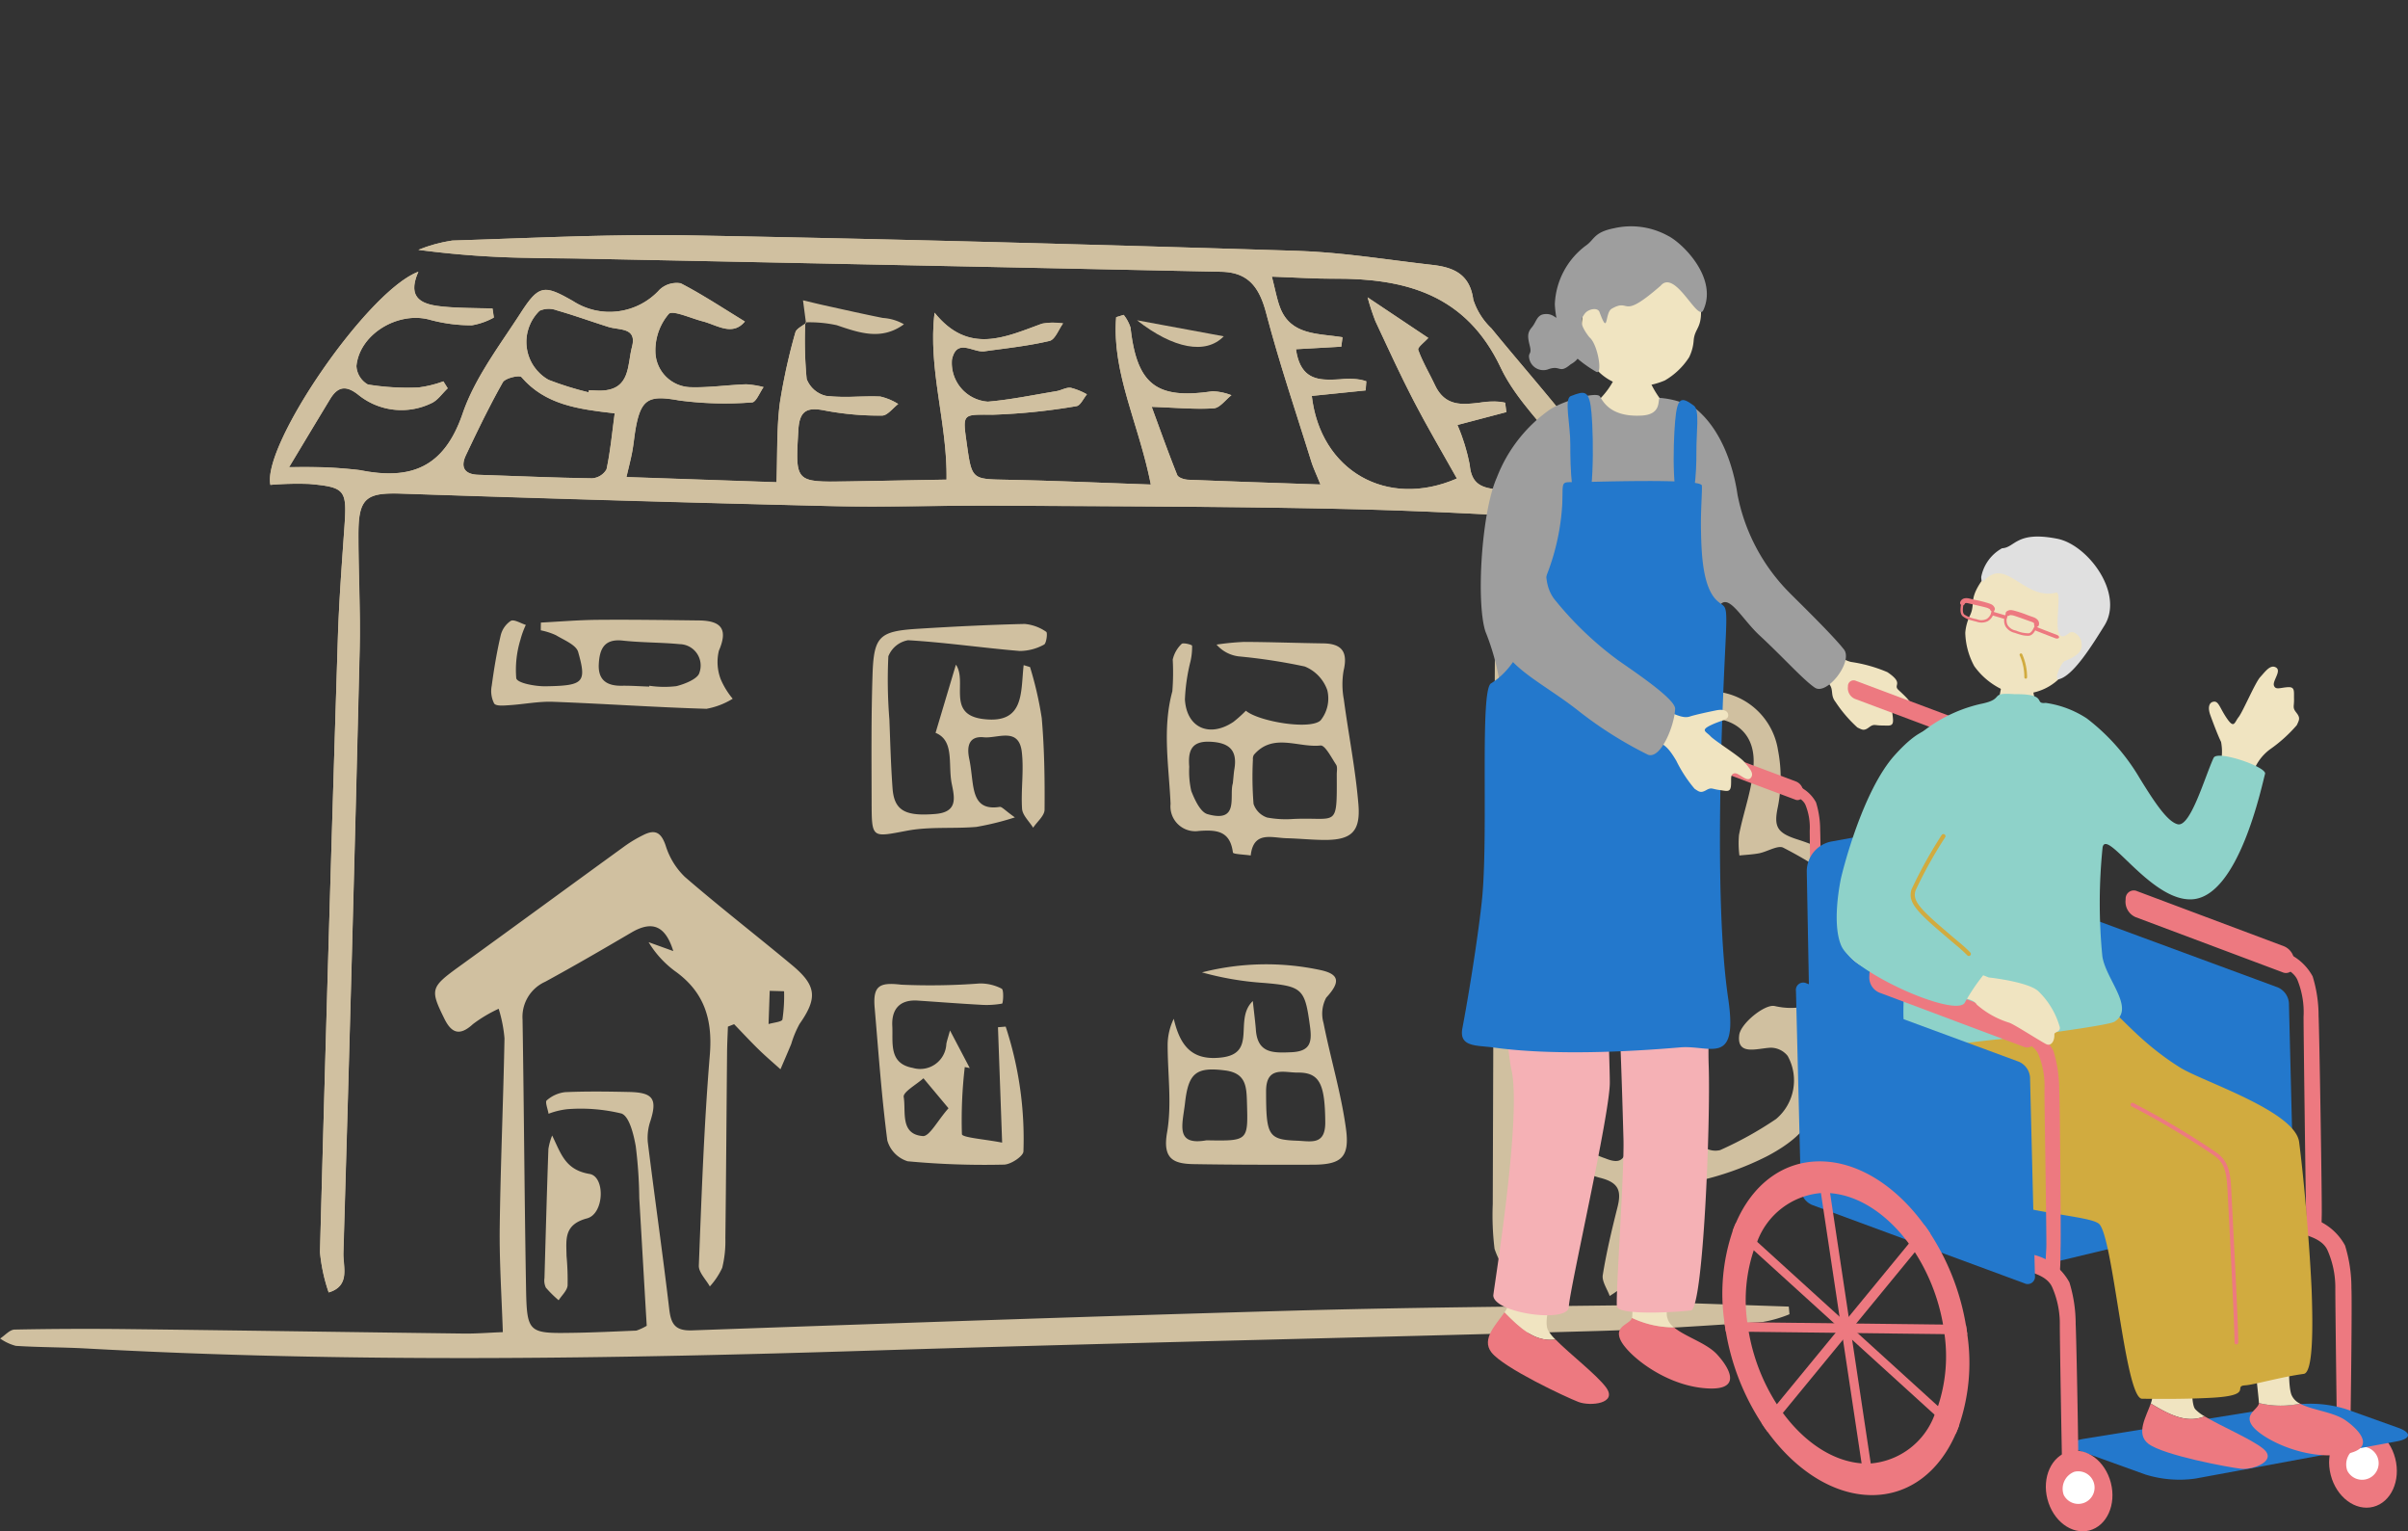 <svg xmlns="http://www.w3.org/2000/svg" xmlns:xlink="http://www.w3.org/1999/xlink" width="196.858" height="125.148" viewBox="0 0 196.858 125.148">
  <rect x="0" y="0" width="196.858" height="125.148" fill="#333333" stroke="none"/>
  <defs>
    <clipPath id="clip-path">
      <rect id="長方形_208" data-name="長方形 208" width="196.858" height="111" fill="#d0c0a0"/>
    </clipPath>
    <clipPath id="clip-path-2">
      <path id="パス_277" data-name="パス 277" d="M73.837,33.4c.018-.013.035-.027.051-.041l-.051-.045c0,.029,0,.057,0,.086M56.412,46.054c-3.108-.045-6.215-.188-9.323-.288-1.149-.037-1.457-.642-1-1.6.954-2.014,1.924-4.026,3.02-5.963.194-.342,1.362-.606,1.519-.424,1.945,2.266,4.626,2.625,7.627,2.964-.227,1.68-.358,3.147-.669,4.576a1.475,1.475,0,0,1-1.162.733h-.008m-3.577-8.049a3.551,3.551,0,0,1-.73-5.641,1.847,1.847,0,0,1,1.4-.039c1.425.407,2.82.917,4.235,1.362.89.28,2.352.016,1.92,1.634-.385,1.44-.1,3.489-2.5,3.566-.337.011-.676-.02-1.014-.032-.015.057-.032.114-.047.171a25.485,25.485,0,0,1-3.263-1.02m61.11-2.5,3.7-.208q.052-.386.1-.771c-1.969-.319-4.227-.137-5.1-2.419-.274-.716-.4-1.486-.676-2.533,1.929.066,3.525.174,5.122.167,5.842-.025,10.761,1.308,13.586,7.269,1.3,2.74,3.733,4.927,5.523,7.457a25.732,25.732,0,0,1,1.824,3.617c-2.761-.418-5.111-.86-7.482-1.1-1.368-.137-2.255-.4-2.4-2.023a15.734,15.734,0,0,0-1.006-3.266l4-1.053c-.032-.255-.064-.51-.1-.766a5.632,5.632,0,0,0-2.087,0c-1.411.167-2.822.333-3.655-1.444-.45-.962-1.009-1.88-1.364-2.873-.073-.2.54-.655.823-.975l-4.96-3.316a19.209,19.209,0,0,0,.638,1.949c1.022,2.183,2.024,4.378,3.135,6.517s2.337,4.211,3.526,6.337c-5.734,2.5-11.163-.653-11.862-6.749l4.4-.45q.029-.372.056-.744a5.063,5.063,0,0,0-2.134-.166c-.293.017-.586.033-.873.033-1.287,0-2.438-.333-2.743-2.489m-68.976-8.88a12.137,12.137,0,0,0-2.769.758,76.448,76.448,0,0,0,9.013.656c1.416.043,2.832.032,4.248.06q26.187.533,52.375,1.078c2.2.047,3.11,1.233,3.677,3.386,1.074,4.082,2.434,8.089,3.688,12.123.149.481.372.94.747,1.875-3.852-.133-7.346-.244-10.838-.389-.3-.013-.785-.173-.872-.39-.727-1.815-1.382-3.66-2.085-5.566,2.014.07,3.55.218,5.07.121.5-.032.967-.7,1.449-1.072a4.625,4.625,0,0,0-1.543-.324c-4.59.684-6.182-.543-6.707-5.2a3.319,3.319,0,0,0-.559-1.042l-.615.189c-.365,4.552,1.857,8.7,2.832,13.676-4.166-.143-7.94-.318-11.716-.389-2.91-.054-2.91.006-3.325-2.923-.363-2.562-.363-2.393,2.145-2.393a49.872,49.872,0,0,0,6.819-.7c.324-.044.573-.631.857-.966a5.364,5.364,0,0,0-1.324-.537c-.372-.048-.774.211-1.173.277-1.867.308-3.729.7-5.611.86a3.173,3.173,0,0,1-2.929-3.433c.267-1.24.989-1.034,1.713-.828a2.42,2.42,0,0,0,.939.146c1.781-.247,3.58-.437,5.324-.848.459-.108.746-.939,1.113-1.437-.184,0-.374-.015-.563-.032a2.822,2.822,0,0,0-1.169.059c-2.994,1.092-5.986,2.565-8.776-.895-.56,4.607,1.047,8.966.978,13.64-2.765.051-5.451.106-8.137.147-4.278.066-4.223.065-3.977-4.2.094-1.632.75-1.881,2.213-1.582a23.752,23.752,0,0,0,4.628.405c.44,0,.884-.615,1.326-.948a4.715,4.715,0,0,0-1.465-.612c-.609-.028-1.222-.011-1.834.007a16.631,16.631,0,0,1-2.611-.062,2.235,2.235,0,0,1-1.578-1.378,31.416,31.416,0,0,1-.109-4.536c-.3.238-.746.438-.821.733a47.479,47.479,0,0,0-1.28,5.84c-.252,2.044-.184,4.127-.261,6.4l-12.269-.422c.179-.774.351-1.417.473-2.068s.175-1.342.3-2.006c.443-2.375,1.137-2.618,3.533-2.186a28.561,28.561,0,0,0,5.964.16c.327-.011.628-.814.94-1.251a7.33,7.33,0,0,0-1.427-.229c-1.539.054-3.08.288-4.612.236a2.952,2.952,0,0,1-2.8-2.766,4.588,4.588,0,0,1,1.085-3.219c.3-.344,1.817.357,2.776.606,1.193.308,2.424,1.241,3.451.015-1.817-1.109-3.481-2.219-5.248-3.127a2.029,2.029,0,0,0-1.719.515,5.515,5.515,0,0,1-7.12.916c-2.325-1.326-2.757-1.311-4.234.978-1.723,2.67-3.746,5.294-4.756,8.24-1.513,4.409-4.208,5.462-8.4,4.621a18.178,18.178,0,0,0-3.592-.218c-.674,0-1.4,0-2.192-.026,1.37-2.274,2.357-3.93,3.36-5.575.628-1.03,1.3-1.122,2.3-.327a5.6,5.6,0,0,0,5.941.692c.534-.222.915-.813,1.365-1.234l-.355-.566a9.337,9.337,0,0,1-2.038.5,20.39,20.39,0,0,1-4.135-.244,1.841,1.841,0,0,1-.936-1.508c.254-2.636,3.439-4.509,6.027-3.771a13.026,13.026,0,0,0,3.4.445,5.672,5.672,0,0,0,1.809-.636c-.036-.247-.073-.493-.108-.74-1.342-.046-2.689-.026-4.022-.155-1.613-.156-3.048-.575-2.041-2.851-4.146,1.531-12.8,14.171-12.1,17.424a26.484,26.484,0,0,1,3.162-.077c2.982.266,3.1.488,2.888,3.539s-.443,6.075-.537,9.118q-.781,25.062-1.46,50.127a13.977,13.977,0,0,0,.711,3.291c1.8-.533,1.174-2.12,1.207-3.22q.749-24.655,1.33-49.314c.077-3.177-.109-6.359-.1-9.538.01-2.871.659-3.306,3.514-3.21q17.5.58,35.014,1.015c2.7.065,5.405.032,8.11,0,1.9-.022,3.8-.044,5.705-.034,9.408.056,18.817.064,28.221.271,6.753.149,13.5.517,20.246.944,1.795.114,1.954-.881,1.595-1.93A16.631,16.631,0,0,0,137.4,42.9c-2.371-3.123-4.988-6.058-7.471-9.1a5.621,5.621,0,0,1-1.484-2.353c-.28-2.1-1.643-2.643-3.365-2.838-3.7-.418-7.391-1.033-11.1-1.148-16.507-.515-33.015-.967-49.527-1.26q-1.378-.024-2.757-.023c-5.573,0-11.152.269-16.726.445" transform="translate(-30.067 -26.182)" fill="#d0c0a0"/>
    </clipPath>
    <clipPath id="clip-path-4">
      <rect id="長方形_210" data-name="長方形 210" width="77.345" height="106.649" fill="none"/>
    </clipPath>
  </defs>
  <g id="グループ_324" data-name="グループ 324" transform="translate(-7405.571 994.574)">
    <g id="グループ_287" data-name="グループ 287" transform="translate(7405.571 -994.574)">
      <g id="グループ_211" data-name="グループ 211">
        <g id="グループ_210" data-name="グループ 210" clip-path="url(#clip-path)">
          <path id="パス_274" data-name="パス 274" d="M134.677,110.833q-.675,4.275-1.349,8.551c-.053.334.023.79-.168.981a12.2,12.2,0,0,1-1.565,1.16c-.2-.574-.65-1.187-.565-1.715.3-1.861.739-3.7,1.2-5.531.338-1.341.125-2.027-1.437-2.416a7.445,7.445,0,0,1-5.364-8.786,9.393,9.393,0,0,1,.771-1.523c.139,1.166.235,1.726.27,2.291a6.973,6.973,0,0,0,4.773,6.436c1.146.467,1.563.175,1.793-.989.564-2.852,1.16-5.7,1.9-8.511.175-.664.961-1.168,1.465-1.745a7.463,7.463,0,0,1,.781,2.236c.029,2.4-.124,4.81-.19,6.729,1,.6,1.676,1.066,2.408,1.422a1.658,1.658,0,0,0,1.223.18,29.65,29.65,0,0,0,4.576-2.543,4.122,4.122,0,0,0,.942-5.159,1.777,1.777,0,0,0-1.4-.666c-1.11.057-2.77.675-2.557-1.039.118-.947,2.1-2.549,2.9-2.367,3.216.728,4.989-1.256,6.834-3.041a3.836,3.836,0,0,0,.083-5.81,34.193,34.193,0,0,0-6.2-4.082c-.434-.247-1.307.315-1.989.449-.528.1-1.074.123-1.612.18a7.707,7.707,0,0,1-.035-1.672c.388-2.01,1.184-4,1.2-6.008.015-2.46-1.732-3.68-4.219-3.557-4.613.228-7.219,3.571-6.384,8.081.1.545-.276,1.177-.431,1.769-.563-.333-1.145-.639-1.679-1.014-.2-.139-.283-.441-.528-.849a7.192,7.192,0,0,0-4.612,4.153c-.234.561.619,1.577,1.071,2.608.11-.212.047,0-.007,0-2.957-.123-2.373,2-2.371,3.736,0,.812.048,1.624.054,2.435.021,2.868.023,2.84,2.845,3.3.432.071.8.531,1.2.81-.352.357-.691.993-1.061,1.011a13.91,13.91,0,0,1-2.772-.426,16.06,16.06,0,0,0-.271,2.071c-.062,5.211-.059,10.423-.167,15.632a6.038,6.038,0,0,1-.839,1.994,6.86,6.86,0,0,1-1.013-1.93,22.5,22.5,0,0,1-.146-3.646q.073-23.234.181-46.47a74.534,74.534,0,0,1,.474-7.49c.054-.5.81-.927,1.242-1.387a9.084,9.084,0,0,1,.266,1.763c-.025.658-.363,1.309-.357,1.961q.107,10.251.3,20.5a8.815,8.815,0,0,0,.217,1.381c1.957-1.375,3.875-2.679,5.729-4.069.319-.239.4-.832.534-1.277a9.179,9.179,0,0,1,8.223-6.765,5.687,5.687,0,0,1,6.512,4.755,12.053,12.053,0,0,1-.009,4.609c-.346,1.615-.1,2.134,1.579,2.674a18.034,18.034,0,0,1,5.971,3.22c2.874,2.416,2.926,6.075.337,8.79a19.9,19.9,0,0,1-4.011,3.054,1.752,1.752,0,0,0-1,2.263c1.043,4.3.146,6.494-3.737,8.554a24.02,24.02,0,0,1-5.88,2.08c-1.231.281-1.536.749-1.489,1.87.106,2.567.139,5.136.211,8.046l8.908.307.057.625a10.18,10.18,0,0,1-2.168.628c-4.521.293-9.044.613-13.571.741-19.753.562-39.509.977-59.259,1.6-21.454.679-42.9,1.011-64.348-.176-1.883-.1-3.773-.087-5.655-.209a3.953,3.953,0,0,1-1.279-.6c.393-.255.782-.724,1.179-.731q4.768-.095,9.54-.034c9.071.106,18.14.247,27.211.36,1,.012,2-.072,3.165-.117-.1-2.966-.29-5.782-.254-8.6.066-5.139.293-10.276.389-15.415a11.409,11.409,0,0,0-.475-2.412A11.319,11.319,0,0,0,38.671,99.3c-1.06.977-1.743.784-2.341-.432-1.193-2.421-1.136-2.573,1.283-4.323,4.5-3.252,8.97-6.532,13.463-9.788a10.605,10.605,0,0,1,1.568-.931c.948-.462,1.42-.147,1.774.884a6.032,6.032,0,0,0,1.566,2.56c2.866,2.479,5.868,4.8,8.779,7.225,2.005,1.671,2.075,2.694.6,4.8a8.465,8.465,0,0,0-.681,1.643c-.287.688-.584,1.373-.877,2.059-.587-.529-1.191-1.04-1.756-1.592-.7-.68-1.358-1.394-2.035-2.093l-.506.2c-.023.692-.062,1.385-.069,2.077-.047,5.074-.078,10.148-.139,15.222a9.126,9.126,0,0,1-.258,2.414,6.012,6.012,0,0,1-1.012,1.52c-.313-.566-.917-1.144-.9-1.7.225-5.746.426-11.5.9-17.23.241-2.918-.463-5.151-2.875-6.858a8.269,8.269,0,0,1-2.132-2.348l2.019.727c-.646-2.089-1.733-2.507-3.424-1.515-2.333,1.369-4.673,2.73-7.049,4.024a3.148,3.148,0,0,0-1.85,3.086c.117,7.238.156,14.477.282,21.715.068,3.94.121,3.95,3.951,3.888,1.691-.027,3.382-.11,5.073-.18a4.509,4.509,0,0,0,.846-.393c-.2-3.34-.4-6.886-.61-10.432a36.72,36.72,0,0,0-.288-4.246c-.171-.966-.528-2.441-1.166-2.67a14.11,14.11,0,0,0-4.419-.355,6.212,6.212,0,0,0-1.543.374c-.06-.378-.3-.97-.148-1.094a2.75,2.75,0,0,1,1.494-.671c1.749-.077,3.5-.053,5.256-.014,1.949.044,2.292.57,1.731,2.352a4.266,4.266,0,0,0-.22,1.747c.564,4.558,1.218,9.105,1.756,13.666.145,1.233.509,1.765,1.869,1.717,16.232-.573,32.464-1.144,48.7-1.6,9.266-.264,18.539-.343,27.808-.452,1.279-.015,2.013-.177,2.014-1.73,0-3.233.19-6.465.3-9.7l-.73-.023M64.1,96.62l-1.175-.033q-.047,1.358-.094,2.714c.4-.121,1.094-.178,1.135-.375A13.2,13.2,0,0,0,64.1,96.62" transform="translate(0 -15.609)" fill="#d0c0a0"/>
          <path id="パス_275" data-name="パス 275" d="M73.837,33.314a32.736,32.736,0,0,0,.109,4.623,2.236,2.236,0,0,0,1.578,1.378c1.458.19,2.964-.015,4.445.056a4.747,4.747,0,0,1,1.465.612c-.442.333-.885.951-1.326.948a23.745,23.745,0,0,1-4.627-.406c-1.464-.3-2.119-.05-2.213,1.582-.247,4.267-.3,4.268,3.977,4.2,2.686-.041,5.372-.1,8.137-.147.069-4.673-1.539-9.033-.978-13.64,2.791,3.46,5.782,1.987,8.776.9a5.383,5.383,0,0,1,1.731-.028c-.366.5-.654,1.33-1.112,1.437-1.745.411-3.542.6-5.324.848-.92.128-2.262-1.117-2.652.683a3.172,3.172,0,0,0,2.929,3.432c1.881-.16,3.743-.551,5.611-.86.4-.065.8-.324,1.173-.277a5.393,5.393,0,0,1,1.324.537c-.284.335-.533.922-.857.967a50.106,50.106,0,0,1-6.818.7c-2.508,0-2.508-.17-2.145,2.392.414,2.929.415,2.87,3.324,2.924,3.776.07,7.551.246,11.717.389-.975-4.978-3.2-9.124-2.832-13.677l.615-.189a3.312,3.312,0,0,1,.559,1.042c.525,4.659,2.116,5.887,6.707,5.2a4.647,4.647,0,0,1,1.543.324c-.481.375-.945,1.039-1.449,1.072-1.52.1-3.056-.051-5.07-.121.7,1.907,1.358,3.751,2.085,5.566.087.217.567.377.872.39,3.492.145,6.986.256,10.837.389-.375-.934-.6-1.394-.747-1.875-1.253-4.035-2.613-8.042-3.688-12.123-.567-2.152-1.472-3.339-3.677-3.386Q81.65,28.619,55.462,28.1c-1.416-.029-2.832-.018-4.248-.06a76.618,76.618,0,0,1-9.014-.656,12.105,12.105,0,0,1,2.769-.758c6.493-.206,12.992-.537,19.482-.421,16.511.293,33.02.745,49.527,1.26,3.708.116,7.4.73,11.1,1.149,1.721.195,3.084.737,3.365,2.838a5.607,5.607,0,0,0,1.484,2.352c2.482,3.041,5.1,5.975,7.471,9.1a16.65,16.65,0,0,1,2.316,4.672c.358,1.05.2,2.044-1.595,1.93-6.742-.427-13.493-.795-20.246-.943-9.4-.207-18.814-.216-28.221-.271-4.605-.027-9.213.141-13.815.032q-17.51-.412-35.015-1.015c-2.855-.095-3.5.341-3.514,3.21-.01,3.18.175,6.362.1,9.538q-.6,24.659-1.33,49.314c-.033,1.1.6,2.686-1.208,3.22a14.064,14.064,0,0,1-.711-3.291q.664-25.065,1.46-50.127c.095-3.042.323-6.08.537-9.118s.1-3.271-2.887-3.539a26.477,26.477,0,0,0-3.162.077c-.7-3.252,7.954-15.892,12.1-17.424-1.007,2.275.427,2.7,2.04,2.851,1.334.129,2.681.109,4.022.156.036.247.072.493.109.739a5.661,5.661,0,0,1-1.809.636,12.974,12.974,0,0,1-3.4-.445c-2.588-.738-5.772,1.135-6.026,3.771a1.841,1.841,0,0,0,.935,1.508,20.4,20.4,0,0,0,4.135.244,9.349,9.349,0,0,0,2.038-.5l.355.567c-.451.421-.832,1.011-1.365,1.233a5.6,5.6,0,0,1-5.941-.692c-1-.794-1.676-.7-2.3.327-1,1.646-1.991,3.3-3.36,5.575a39.414,39.414,0,0,1,5.784.244c4.188.84,6.883-.211,8.4-4.621,1.01-2.946,3.032-5.57,4.755-8.24,1.478-2.289,1.909-2.3,4.234-.978a5.516,5.516,0,0,0,7.121-.917,2.028,2.028,0,0,1,1.718-.515c1.767.908,3.431,2.018,5.249,3.127-1.028,1.227-2.259.293-3.451-.015-.959-.247-2.477-.949-2.776-.606a4.591,4.591,0,0,0-1.086,3.219,2.952,2.952,0,0,0,2.8,2.766c1.533.054,3.073-.181,4.612-.235a7.337,7.337,0,0,1,1.427.228c-.313.437-.614,1.24-.941,1.251a28.554,28.554,0,0,1-5.964-.16c-2.4-.432-3.09-.189-3.533,2.186-.124.664-.175,1.342-.3,2.006s-.294,1.295-.473,2.068l12.269.423c.078-2.275.008-4.358.261-6.4a47.586,47.586,0,0,1,1.28-5.84c.079-.312.571-.519.873-.774Zm64.195,14.772a25.7,25.7,0,0,0-1.824-3.618c-1.791-2.529-4.225-4.717-5.524-7.457-2.824-5.961-7.743-7.294-13.585-7.268-1.6.007-3.193-.1-5.122-.167.274,1.047.4,1.818.675,2.533.871,2.283,3.13,2.1,5.1,2.419l-.1.771-3.7.208c.55,3.892,3.855,1.841,5.75,2.622-.018.248-.037.5-.056.744l-4.4.45c.7,6.1,6.127,9.246,11.862,6.749-1.19-2.126-2.418-4.2-3.526-6.337s-2.113-4.334-3.136-6.518a19.626,19.626,0,0,1-.638-1.948l4.96,3.315c-.282.32-.9.771-.822.975.355.993.913,1.911,1.364,2.872,1.259,2.687,3.84.931,5.741,1.448q.048.382.1.766l-4,1.053a15.837,15.837,0,0,1,1.006,3.266c.142,1.623,1.028,1.886,2.4,2.024,2.372.238,4.723.68,7.483,1.1M58.25,40.746c-3-.339-5.682-.7-7.626-2.963-.157-.183-1.326.081-1.519.423-1.1,1.938-2.066,3.949-3.02,5.964-.453.956-.145,1.56,1,1.6,3.108.1,6.215.243,9.324.288a1.47,1.47,0,0,0,1.169-.733c.311-1.428.442-2.9.669-4.576M56.1,39.026c.016-.057.032-.114.048-.171.338.012.677.043,1.014.032,2.4-.077,2.115-2.126,2.5-3.566.432-1.617-1.03-1.354-1.919-1.633-1.415-.444-2.81-.955-4.235-1.362a1.844,1.844,0,0,0-1.4.038,3.552,3.552,0,0,0,.729,5.642,25.635,25.635,0,0,0,3.263,1.02" transform="translate(-7.998 -6.965)" fill="#d0c0a0"/>
        </g>
      </g>
      <g id="グループ_213" data-name="グループ 213" transform="translate(22.069 19.217)">
        <g id="グループ_212" data-name="グループ 212" clip-path="url(#clip-path-2)">
          <path id="パス_276" data-name="パス 276" d="M65.89,26.4c-.3.255-.793.462-.872.774a47.45,47.45,0,0,0-1.28,5.84c-.252,2.043-.183,4.127-.261,6.4l-12.269-.422c.179-.774.351-1.417.473-2.068s.175-1.342.3-2.007c.443-2.374,1.136-2.617,3.533-2.186a28.5,28.5,0,0,0,5.963.161c.327-.011.628-.815.941-1.251a7.22,7.22,0,0,0-1.426-.228c-1.539.053-3.08.288-4.612.235a2.952,2.952,0,0,1-2.8-2.766,4.588,4.588,0,0,1,1.085-3.218c.3-.344,1.817.357,2.777.6,1.192.308,2.423,1.242,3.451.015-1.817-1.108-3.481-2.218-5.249-3.126a2.028,2.028,0,0,0-1.718.515,5.516,5.516,0,0,1-7.121.916c-2.324-1.326-2.756-1.312-4.234.978-1.722,2.67-3.744,5.294-4.755,8.24-1.513,4.409-4.209,5.462-8.4,4.621a39.62,39.62,0,0,0-5.784-.244C25.006,35.9,25.993,34.249,27,32.6c.628-1.029,1.3-1.121,2.3-.327a5.6,5.6,0,0,0,5.941.693c.534-.223.914-.813,1.364-1.234l-.355-.566a9.327,9.327,0,0,1-2.038.5,20.39,20.39,0,0,1-4.135-.244,1.837,1.837,0,0,1-.935-1.508c.253-2.636,3.437-4.509,6.026-3.771a13.026,13.026,0,0,0,3.4.445,5.679,5.679,0,0,0,1.809-.636c-.036-.247-.073-.493-.109-.739-1.341-.046-2.689-.027-4.022-.156-1.613-.156-3.048-.575-2.041-2.852-4.146,1.532-12.8,14.171-12.1,17.424a26.47,26.47,0,0,1,3.161-.078c2.982.267,3.1.488,2.888,3.539s-.443,6.075-.537,9.117q-.781,25.062-1.46,50.127a14,14,0,0,0,.711,3.292c1.8-.534,1.174-2.121,1.207-3.221q.749-24.655,1.33-49.314c.077-3.177-.109-6.359-.1-9.539.01-2.87.659-3.305,3.514-3.21q17.5.58,35.014,1.015c4.6.109,9.211-.059,13.816-.033,9.407.055,18.816.064,28.221.271,6.753.148,13.5.517,20.246.944,1.795.114,1.953-.882,1.595-1.931a16.634,16.634,0,0,0-2.316-4.671c-2.371-3.123-4.989-6.058-7.471-9.1a5.621,5.621,0,0,1-1.484-2.353c-.28-2.1-1.643-2.643-3.365-2.838-3.7-.418-7.391-1.033-11.1-1.148-16.506-.515-33.015-.967-49.526-1.26-6.491-.115-12.99.217-19.483.421a12.1,12.1,0,0,0-2.769.758,76.46,76.46,0,0,0,9.013.656c1.416.043,2.832.032,4.248.06q26.188.532,52.375,1.078c2.2.047,3.11,1.233,3.677,3.385,1.074,4.082,2.434,8.089,3.688,12.123.149.481.371.94.747,1.875-3.852-.132-7.346-.244-10.838-.389-.3-.012-.785-.172-.872-.389-.727-1.815-1.382-3.66-2.085-5.566,2.014.069,3.55.218,5.07.12.5-.032.967-.7,1.449-1.072a4.661,4.661,0,0,0-1.543-.324c-4.59.685-6.182-.542-6.707-5.2a3.307,3.307,0,0,0-.559-1.042l-.615.189c-.364,4.552,1.858,8.7,2.832,13.676-4.166-.143-7.94-.319-11.717-.388-2.909-.054-2.91,0-3.324-2.924-.363-2.562-.363-2.393,2.145-2.393a50.012,50.012,0,0,0,6.819-.7c.324-.045.573-.631.857-.967a5.35,5.35,0,0,0-1.324-.537c-.372-.048-.774.211-1.173.277-1.867.308-3.729.7-5.611.86a3.173,3.173,0,0,1-2.929-3.433c.389-1.8,1.731-.554,2.652-.682,1.781-.247,3.579-.437,5.324-.848.458-.108.746-.939,1.112-1.438a5.361,5.361,0,0,0-1.731.029c-2.995,1.091-5.986,2.564-8.777-.9-.561,4.607,1.048,8.966.978,13.64-2.765.05-5.451.106-8.137.147-4.278.066-4.223.065-3.977-4.2.095-1.632.75-1.881,2.213-1.582a23.752,23.752,0,0,0,4.628.405c.44,0,.884-.615,1.326-.948a4.708,4.708,0,0,0-1.466-.612c-1.481-.07-2.987.134-4.445-.057a2.236,2.236,0,0,1-1.578-1.378,34.551,34.551,0,0,1-.119-4.631,10.732,10.732,0,0,1,2.578.236c1.866.637,3.669,1.262,5.493-.076a3.938,3.938,0,0,0-1.727-.518c-1.6-.317-3.182-.678-4.771-1.028-.586-.128-1.17-.274-1.755-.412q.122.925.243,1.851m68.786,68.828.731.023c-.112,3.233-.3,6.465-.3,9.7,0,1.552-.735,1.715-2.014,1.729-9.27.109-18.542.189-27.809.452-16.235.461-32.467,1.033-48.7,1.6-1.36.048-1.723-.484-1.869-1.717-.538-4.561-1.191-9.108-1.756-13.666a4.291,4.291,0,0,1,.22-1.747c.562-1.782.219-2.308-1.73-2.352-1.752-.039-3.508-.063-5.256.014a2.755,2.755,0,0,0-1.494.672c-.149.123.088.715.149,1.093a6.245,6.245,0,0,1,1.543-.374,14.1,14.1,0,0,1,4.419.355c.639.228,1,1.7,1.167,2.669a36.742,36.742,0,0,1,.288,4.246c.207,3.546.415,7.092.61,10.432a4.394,4.394,0,0,1-.846.393c-1.69.07-3.382.153-5.073.181-3.83.062-3.883.051-3.951-3.889-.126-7.238-.165-14.477-.283-21.715a3.151,3.151,0,0,1,1.851-3.087c2.375-1.294,4.715-2.655,7.049-4.025,1.691-.992,2.778-.574,3.424,1.515L53.027,77a8.248,8.248,0,0,0,2.132,2.348c2.412,1.707,3.117,3.941,2.875,6.859-.473,5.73-.675,11.483-.9,17.23-.021.553.581,1.13.895,1.7a6.022,6.022,0,0,0,1.013-1.52A9.122,9.122,0,0,0,59.3,101.2c.061-5.073.092-10.147.139-15.221.007-.693.045-1.386.069-2.078l.506-.2c.676.7,1.339,1.414,2.034,2.094.564.552,1.169,1.062,1.756,1.591.292-.686.59-1.37.877-2.059a8.5,8.5,0,0,1,.68-1.643c1.476-2.105,1.406-3.128-.6-4.8-2.912-2.427-5.914-4.746-8.779-7.225a6.026,6.026,0,0,1-1.566-2.559c-.354-1.031-.826-1.347-1.774-.884a10.553,10.553,0,0,0-1.569.932c-4.492,3.255-8.967,6.535-13.462,9.787-2.419,1.75-2.477,1.9-1.284,4.323.6,1.216,1.282,1.409,2.341.432a11.391,11.391,0,0,1,2.085-1.243,11.359,11.359,0,0,1,.474,2.413c-.1,5.139-.322,10.276-.388,15.415-.036,2.813.159,5.629.254,8.594-1.161.046-2.164.13-3.166.117-9.07-.112-18.14-.253-27.21-.36q-4.77-.056-9.54.034c-.4.008-.786.476-1.179.731a3.963,3.963,0,0,0,1.279.6c1.882.122,3.772.1,5.655.208,21.447,1.188,42.893.856,64.347.176,19.75-.625,39.507-1.042,59.26-1.6,4.527-.128,9.05-.448,13.571-.741a10.267,10.267,0,0,0,2.168-.628l-.057-.626-8.909-.307c-.071-2.91-.1-5.479-.21-8.046-.047-1.122.258-1.589,1.489-1.87a24,24,0,0,0,5.879-2.08c3.884-2.06,4.781-4.257,3.738-8.553a1.751,1.751,0,0,1,1-2.263,19.924,19.924,0,0,0,4.011-3.054c2.588-2.716,2.537-6.374-.338-8.79a18.022,18.022,0,0,0-5.97-3.219c-1.679-.541-1.925-1.06-1.58-2.675a12.038,12.038,0,0,0,.01-4.609,5.688,5.688,0,0,0-6.513-4.755,9.179,9.179,0,0,0-8.222,6.765c-.134.446-.214,1.038-.534,1.277C128.222,66,126.3,67.3,124.347,68.677a8.807,8.807,0,0,1-.217-1.381q-.174-10.251-.294-20.5c-.007-.652.332-1.3.357-1.961a9.091,9.091,0,0,0-.266-1.764c-.432.461-1.188.887-1.242,1.387a74.535,74.535,0,0,0-.474,7.491q-.14,23.234-.181,46.47a22.408,22.408,0,0,0,.146,3.645,6.841,6.841,0,0,0,1.013,1.93,6.059,6.059,0,0,0,.839-1.993c.108-5.21.1-10.421.167-15.632a15.946,15.946,0,0,1,.271-2.072,13.912,13.912,0,0,0,2.772.426c.37-.018.708-.655,1.061-1.011-.4-.28-.766-.74-1.2-.81-2.822-.462-2.824-.435-2.845-3.3-.006-.812-.053-1.624-.054-2.436,0-1.739-.587-3.859,2.37-3.736.055,0,.118-.214.008,0-.452-1.032-1.305-2.047-1.071-2.609a7.192,7.192,0,0,1,4.612-4.153c.244.408.329.71.528.849.534.375,1.116.68,1.678,1.014a4.684,4.684,0,0,0,.432-1.768c-.835-4.51,1.77-7.853,6.384-8.081,2.487-.123,4.234,1.1,4.219,3.557-.012,2-.809,4-1.2,6.008a7.758,7.758,0,0,0,.035,1.673c.538-.057,1.084-.076,1.613-.181.682-.134,1.555-.7,1.989-.448A34.19,34.19,0,0,1,152,73.37a3.836,3.836,0,0,1-.083,5.81c-1.845,1.785-3.618,3.77-6.834,3.041-.8-.182-2.78,1.421-2.9,2.368-.214,1.712,1.447,1.094,2.557,1.038a1.776,1.776,0,0,1,1.4.666,4.122,4.122,0,0,1-.942,5.159,29.689,29.689,0,0,1-4.576,2.544,1.656,1.656,0,0,1-1.222-.181c-.732-.356-1.409-.822-2.408-1.422.066-1.919.218-4.325.19-6.729a7.47,7.47,0,0,0-.781-2.236c-.505.578-1.29,1.081-1.465,1.745-.738,2.81-1.335,5.66-1.9,8.512-.23,1.164-.647,1.456-1.793.988a6.973,6.973,0,0,1-4.774-6.436c-.034-.564-.13-1.125-.269-2.29a9.238,9.238,0,0,0-.771,1.522,7.445,7.445,0,0,0,5.364,8.786c1.561.389,1.776,1.075,1.437,2.416-.462,1.829-.9,3.671-1.2,5.531-.084.528.362,1.141.564,1.715a12.163,12.163,0,0,0,1.566-1.161c.192-.19.115-.646.167-.981q.674-4.275,1.349-8.551m21.248-72.131c-.531,2.045.528,3.671,3.061,4.516,4.352,1.451,8.307.2,11.534-2.6,1.967-1.709,3.1-1.428,5.091-.251,6.623,3.911,18.535,2.765,21.055-8.5,1.078-4.816-2.538-10.666-7.037-11.2-1.992-.235-4.028-.079-6.033-.237a3.51,3.51,0,0,1-2.256-.805c-3.851-4.67-11.921-5.427-16.436-1.387a8.819,8.819,0,0,0-1.287,2.017l.475.226c2.676-2.49,8.1-3.874,11.7-2.793a7.256,7.256,0,0,1,3.037,1.868,5.91,5.91,0,0,0,4.394,1.974,22.931,22.931,0,0,1,7.82,1.621c1.646.788,3.535,2.929,3.692,4.617.437,4.7-1.2,9.517-6.541,11.668-4.914,1.979-11.43.562-14.54-3.173-.989-1.19-1.785-1.106-2.376.248-2.67,6.119-11.444,7.375-15.357,2.2m-54.067,35a10.581,10.581,0,0,1-1.02.914c-1.958,1.314-3.832.491-3.967-1.836a15.337,15.337,0,0,1,.456-3.114,5.216,5.216,0,0,0,.131-1.273c-.009-.087-.739-.274-.854-.15a2.532,2.532,0,0,0-.728,1.282,19.35,19.35,0,0,1-.032,2.592c-.835,3.07-.277,6.134-.145,9.2a2.026,2.026,0,0,0,2.316,2.214c1.45-.106,2.551-.012,2.78,1.762.018.141.949.164,1.456.241.221-2.029,1.717-1.44,2.923-1.409,1.013.026,2.024.131,3.037.14,2.235.018,3.031-.64,2.845-2.9-.237-2.881-.813-5.733-1.195-8.6a6.629,6.629,0,0,1-.015-2.345c.356-1.506-.124-2.2-1.664-2.219-2.158-.029-4.316-.111-6.475-.12a21.235,21.235,0,0,0-2.251.219,2.862,2.862,0,0,0,1.812.964,46.311,46.311,0,0,1,5.4.826,3.244,3.244,0,0,1,1.845,1.939,2.856,2.856,0,0,1-.553,2.469c-.863.8-5.073.082-6.1-.791m.562,23.723c-1.59,1.521.4,4.251-2.538,4.61-2.424.3-3.4-.934-3.925-3.161a4.949,4.949,0,0,0-.5,2.059c-.008,2.419.36,4.9-.048,7.24-.378,2.174.551,2.551,2.182,2.579,3.242.057,6.486.054,9.728.047,2.311,0,3.037-.578,2.718-2.928-.394-2.909-1.262-5.752-1.834-8.641a2.789,2.789,0,0,1,.215-2.079c1.115-1.213,1.157-1.9-.433-2.252a21.188,21.188,0,0,0-9.722.183,25.024,25.024,0,0,0,5.069.862c3.15.265,3.349.483,3.76,3.536.174,1.3.046,2.057-1.523,2.127-1.486.067-2.763.1-2.9-1.845-.045-.65-.137-1.3-.249-2.336M76.484,59.893c1.58.633,1.008,2.59,1.33,4.167.233,1.139.509,2.312-1.34,2.465-2.434.2-3.366-.255-3.5-2.1-.137-1.87-.186-3.748-.258-5.623a40.064,40.064,0,0,1-.085-5.163,2.123,2.123,0,0,1,1.616-1.314c3.047.183,6.077.625,9.121.879a4.154,4.154,0,0,0,1.988-.521c.2-.094.3-.974.181-1.044a3.64,3.64,0,0,0-1.761-.644c-2.905.068-5.81.214-8.711.393-3.179.2-3.624.6-3.729,3.791-.114,3.444-.081,6.894-.073,10.341.007,3.05,0,2.913,2.915,2.369,1.836-.344,3.768-.147,5.647-.307a23.026,23.026,0,0,0,3.15-.778c-.831-.587-1.063-.885-1.243-.857-1.877.3-2.088-.978-2.255-2.318-.067-.537-.123-1.078-.234-1.605-.217-1.026-.036-1.891,1.195-1.766,1.108.112,2.849-.866,3.1,1.189.183,1.528-.084,3.106.022,4.65.037.535.589,1.034.906,1.55.327-.492.93-.981.934-1.475.021-2.5-.016-5-.232-7.487a29.153,29.153,0,0,0-.956-4.167l-.521-.158c-.257,2.2.106,4.853-3.344,4.4-2.983-.388-1.232-3.05-2.2-4.438-.54,1.813-1.053,3.532-1.662,5.572m1.179,24.319c-.168.617-.254.855-.3,1.1a2.141,2.141,0,0,1-2.752,1.955c-1.99-.362-1.595-2.074-1.666-3.416-.073-1.37.6-2.181,2.082-2.082,1.682.112,3.362.243,5.044.336a7.252,7.252,0,0,0,1.847-.09c.084-.018.161-1.113-.03-1.219a3.781,3.781,0,0,0-1.8-.427,53.428,53.428,0,0,1-6.406.1c-1.731-.2-2.341.032-2.182,1.874.313,3.623.568,7.254,1.037,10.857A2.5,2.5,0,0,0,74.2,94.9a67.386,67.386,0,0,0,7.873.274c.561-.007,1.583-.688,1.592-1.079a29.333,29.333,0,0,0-1.45-10.2l-.631.051c.108,3.012.217,6.024.339,9.43-1.4-.277-3.266-.409-3.288-.688a37.548,37.548,0,0,1,.234-5.488l.409.084c-.473-.9-.946-1.8-1.618-3.078M44.214,50.882c0,.208-.005.417-.008.625a5.536,5.536,0,0,1,1.24.4c.659.4,1.651.787,1.816,1.373.705,2.5.457,2.747-2.65,2.8-.842.014-2.32-.258-2.412-.654a8.382,8.382,0,0,1,.344-3.162,7.151,7.151,0,0,1,.437-1.2c-.419-.127-.959-.476-1.23-.33a1.991,1.991,0,0,0-.828,1.205c-.315,1.349-.543,2.721-.728,4.095a2.226,2.226,0,0,0,.2,1.456c.162.23.83.161,1.265.134,1.183-.073,2.368-.319,3.544-.275,4.184.156,8.363.448,12.548.573A6.2,6.2,0,0,0,59.9,57.1a6.41,6.41,0,0,1-.975-1.58,3.947,3.947,0,0,1-.156-2.341c.719-1.67.31-2.454-1.616-2.477-2.768-.034-5.537-.073-8.305-.051-1.545.013-3.089.147-4.634.226M160.054,7.808c-.259-.31-.418-.694-.671-.772-3.972-1.227-7.923-2.547-11.96-3.508-.92-.219-2.368.6-3.187,1.355-2.625,2.427-3,7.563-.977,10.5,1.709,2.481,7.6,4.344,10.294,3.205.364-.154.6-.622.888-.945-.375-.3-.722-.812-1.13-.867-1.333-.181-2.713-.064-4.031-.3-4.594-.826-6.409-4.125-4.778-8.522.8-2.162,1.894-3,4.161-2.6,3.751.671,7.457,1.588,11.392,2.447M45.14,92.8a4.884,4.884,0,0,0-.308,1.11c-.126,3.511-.224,7.023-.321,10.535a1.367,1.367,0,0,0,.115.788,9.366,9.366,0,0,0,1.044,1.031c.256-.4.686-.777.732-1.2a21.339,21.339,0,0,0-.087-2.423c-.012-1.312-.26-2.554,1.676-3.069,1.412-.375,1.5-3.414.206-3.63-1.994-.335-2.331-1.657-3.057-3.142M92.95,26.174c2.988,2.341,5.637,2.821,7.094,1.311L92.95,26.174" transform="translate(-22.069 -19.218)" fill="#d0c0a0"/>
        </g>
      </g>
      <g id="グループ_215" data-name="グループ 215">
        <g id="グループ_214" data-name="グループ 214" clip-path="url(#clip-path)">
          <path id="パス_278" data-name="パス 278" d="M136.428,77.1c1.026.873,5.236,1.591,6.1.791a2.856,2.856,0,0,0,.553-2.469,3.243,3.243,0,0,0-1.844-1.939,46.358,46.358,0,0,0-5.4-.826,2.865,2.865,0,0,1-1.812-.964,21.271,21.271,0,0,1,2.251-.219c2.159.009,4.317.09,6.475.12,1.539.021,2.02.713,1.663,2.219a6.664,6.664,0,0,0,.015,2.345c.382,2.871.958,5.722,1.195,8.6.186,2.264-.61,2.922-2.844,2.9-1.013-.009-2.024-.115-3.037-.14-1.207-.031-2.7-.619-2.923,1.409-.507-.078-1.438-.1-1.456-.241-.229-1.774-1.331-1.869-2.781-1.762a2.027,2.027,0,0,1-2.316-2.214c-.132-3.067-.691-6.131.145-9.2a19.35,19.35,0,0,0,.032-2.592,2.543,2.543,0,0,1,.728-1.282c.116-.123.846.063.854.15a5.251,5.251,0,0,1-.13,1.273,15.287,15.287,0,0,0-.456,3.114c.134,2.327,2.009,3.15,3.967,1.836a10.585,10.585,0,0,0,1.019-.914m3.845,8.851c3.646-.178,3.6.862,3.583-3.649,0-.269.072-.6-.056-.793-.382-.578-.9-1.6-1.271-1.564-1.82.2-3.881-1.064-5.45.763a.657.657,0,0,0-.078.39,27.8,27.8,0,0,0,.051,3.62,1.767,1.767,0,0,0,1.106,1.113,8.309,8.309,0,0,0,2.115.12m-4.913-2.915c.054-.512.073-.848.128-1.177.269-1.6-.508-2.161-2.01-2.223-1.559-.064-1.782.814-1.682,2.043a7.212,7.212,0,0,0,.167,1.988c.283.713.741,1.722,1.326,1.888,2.638.747,1.75-1.5,2.071-2.52" transform="translate(-34.571 -19.013)" fill="#d0c0a0"/>
          <path id="パス_279" data-name="パス 279" d="M136.965,110.375c.112,1.04.2,1.687.249,2.336.134,1.945,1.412,1.911,2.9,1.845,1.569-.07,1.7-.831,1.523-2.128-.41-3.053-.609-3.271-3.76-3.536a24.922,24.922,0,0,1-5.069-.862,21.188,21.188,0,0,1,9.722-.182c1.59.352,1.548,1.039.433,2.251a2.786,2.786,0,0,0-.215,2.079c.573,2.89,1.44,5.733,1.834,8.642.318,2.35-.407,2.923-2.718,2.928-3.243.006-6.486.009-9.728-.047-1.631-.029-2.561-.4-2.182-2.579.409-2.344.04-4.822.048-7.24a4.952,4.952,0,0,1,.5-2.06c.521,2.228,1.5,3.457,3.925,3.161,2.936-.359.948-3.089,2.538-4.61m-3.789,11.381c3.433.061,3.4.062,3.311-3.081-.038-1.29-.067-2.4-1.765-2.626-2.421-.318-3.025.229-3.3,2.666-.2,1.751-.841,3.5,1.751,3.042m7.421.032c1.125.043,2.311.395,2.294-1.519-.027-3.086-.437-4.069-2.26-4.049-1.073.012-2.576-.578-2.578,1.516,0,3.623.161,3.967,2.543,4.052" transform="translate(-34.545 -28.561)" fill="#d0c0a0"/>
          <path id="パス_280" data-name="パス 280" d="M102.306,78.372l1.663-5.572c.963,1.388-.788,4.05,2.195,4.438,3.451.449,3.088-2.2,3.344-4.4l.521.157a29.255,29.255,0,0,1,.957,4.167c.215,2.485.253,4.992.231,7.487,0,.494-.607.983-.934,1.475-.317-.516-.87-1.015-.906-1.55-.1-1.544.161-3.122-.022-4.65-.246-2.055-1.988-1.078-3.1-1.189-1.231-.125-1.412.74-1.195,1.766.112.528.167,1.069.233,1.605.167,1.34.379,2.614,2.255,2.318.181-.028.412.27,1.243.857a23.023,23.023,0,0,1-3.15.778c-1.879.16-3.81-.037-5.647.307-2.91.545-2.907.681-2.915-2.369-.007-3.448-.04-6.9.073-10.341.1-3.194.55-3.594,3.729-3.791,2.9-.18,5.806-.326,8.712-.393a3.638,3.638,0,0,1,1.76.644c.12.07.017.951-.18,1.044a4.157,4.157,0,0,1-1.989.521c-3.044-.253-6.075-.7-9.121-.879a2.122,2.122,0,0,0-1.616,1.314,40.064,40.064,0,0,0,.084,5.163c.072,1.875.121,3.753.258,5.623.135,1.849,1.067,2.3,3.5,2.1,1.85-.153,1.574-1.326,1.34-2.465-.322-1.577.25-3.534-1.33-4.167" transform="translate(-25.822 -18.479)" fill="#d0c0a0"/>
          <path id="パス_281" data-name="パス 281" d="M103.567,113.338c.673,1.279,1.146,2.178,1.618,3.078l-.408-.084a37.55,37.55,0,0,0-.234,5.488c.022.279,1.885.411,3.288.688-.123-3.406-.231-6.418-.34-9.43l.63-.051a29.351,29.351,0,0,1,1.451,10.2c-.01.39-1.032,1.072-1.592,1.079a67.4,67.4,0,0,1-7.874-.274,2.5,2.5,0,0,1-1.661-1.7c-.469-3.6-.724-7.234-1.036-10.857-.159-1.842.451-2.074,2.181-1.874a53.443,53.443,0,0,0,6.406-.1,3.783,3.783,0,0,1,1.8.427c.192.106.115,1.2.03,1.219a7.258,7.258,0,0,1-1.848.09c-1.682-.093-3.362-.224-5.044-.336-1.485-.1-2.154.712-2.082,2.082.071,1.342-.323,3.054,1.667,3.416a2.14,2.14,0,0,0,2.751-1.955c.043-.245.128-.483.3-1.1m-.125,6.353-2.047-2.448c-.572.515-1.682,1.122-1.614,1.53.2,1.177-.325,3.046,1.564,3.194.542.043,1.189-1.247,2.1-2.276" transform="translate(-25.905 -29.126)" fill="#d0c0a0"/>
          <path id="パス_282" data-name="パス 282" d="M58.769,69.237c1.545-.079,3.089-.212,4.634-.225,2.769-.023,5.537.017,8.305.051,1.926.023,2.335.807,1.616,2.477a3.947,3.947,0,0,0,.156,2.341,6.41,6.41,0,0,0,.975,1.58,6.187,6.187,0,0,1-2.143.823c-4.185-.124-8.363-.417-12.548-.573-1.176-.043-2.361.2-3.544.276-.435.027-1.1.1-1.265-.134a2.226,2.226,0,0,1-.2-1.456c.185-1.374.413-2.747.728-4.095a1.989,1.989,0,0,1,.828-1.205c.272-.147.811.2,1.231.33a7.091,7.091,0,0,0-.438,1.2,8.4,8.4,0,0,0-.344,3.162c.092.4,1.57.668,2.412.654,3.106-.051,3.356-.3,2.65-2.8-.165-.586-1.157-.973-1.816-1.373a5.524,5.524,0,0,0-1.24-.4q0-.313.008-.626m8.859,5.234c0-.026,0-.053,0-.079a8.3,8.3,0,0,0,2.22.033c.7-.176,1.759-.6,1.881-1.1A1.747,1.747,0,0,0,70.121,71c-1.548-.148-3.114-.122-4.659-.291-1.515-.166-1.888.692-1.954,1.912-.072,1.323.664,1.8,1.889,1.778.744-.011,1.488.045,2.231.07" transform="translate(-14.555 -18.356)" fill="#d0c0a0"/>
          <path id="パス_283" data-name="パス 283" d="M61.27,126.431c.726,1.486,1.064,2.808,3.057,3.142,1.293.217,1.207,3.256-.206,3.631-1.936.515-1.689,1.757-1.676,3.069a21.334,21.334,0,0,1,.087,2.423c-.046.421-.476.8-.732,1.2a9.371,9.371,0,0,1-1.044-1.031,1.359,1.359,0,0,1-.114-.788c.1-3.512.195-7.024.32-10.535a4.889,4.889,0,0,1,.308-1.109" transform="translate(-16.13 -33.631)" fill="#d0c0a0"/>
          <path id="パス_284" data-name="パス 284" d="M89.681,35.29q-.121-.926-.243-1.851c.585.138,1.169.283,1.755.413,1.589.349,3.175.71,4.771,1.028a3.949,3.949,0,0,1,1.727.517c-1.825,1.337-3.627.713-5.493.076a10.5,10.5,0,0,0-2.573-.233l.057.05" transform="translate(-23.791 -8.895)" fill="#d0c0a0"/>
          <path id="パス_285" data-name="パス 285" d="M126.635,35.659l7.094,1.311c-1.457,1.511-4.106,1.03-7.094-1.311" transform="translate(-33.685 -9.485)" fill="#d0c0a0"/>
        </g>
      </g>
    </g>
    <g id="グループ_288" data-name="グループ 288" transform="translate(7525.084 -976.074)">
      <g id="グループ_217" data-name="グループ 217" clip-path="url(#clip-path-4)">
        <path id="パス_286" data-name="パス 286" d="M30.411,28.093c-.136,0-1.912.127-2.082.112a12.477,12.477,0,0,1-.457,1.684,6.549,6.549,0,0,1-2.189,2.354c-2.8,2.033,8.98,1.335,7.032.214A7.711,7.711,0,0,1,30.741,29.6c-.112-.507-.33-1.312-.33-1.5" transform="translate(-15.502 -17.247)" fill="#f0e4c1"/>
        <path id="パス_287" data-name="パス 287" d="M17.525,22.657c-1.02.854-.787.006-1.92.44a1.175,1.175,0,0,1-1.469-.839c-.144-.6.221-.344.034-1.088s-.22-1.074.165-1.526.4-1.04,1.08-1.083.791.353,1.173.37.859-.132,1.069.654.793,1.033.672,1.489.187,1.016-.8,1.583" transform="translate(-8.617 -11.393)" fill="#9e9e9e"/>
        <path id="パス_288" data-name="パス 288" d="M25.578,11.465A4.406,4.406,0,0,0,28.623,14.5a6.073,6.073,0,0,0,3.513-.38,5.835,5.835,0,0,0,1.991-1.9,3.7,3.7,0,0,0,.371-1.371c.089-1.134.853-.961.516-3.354-.1-.727-.95-4.137-4.1-4.952-2.773-.717-6.6,5.279-5.332,8.922" transform="translate(-15.55 -1.525)" fill="#f0e4c1"/>
        <path id="パス_289" data-name="パス 289" d="M28.287,4.886c1.2-1.5,3.053,2.954,3.514,1.972,1.227-2.614-1.689-5.511-2.92-6.106a6.245,6.245,0,0,0-4.366-.6c-1.651.324-1.6.917-2.284,1.4a6.289,6.289,0,0,0-2.563,4.81,7.9,7.9,0,0,0,1.2,3.839,10.142,10.142,0,0,0,2.181,1.683c.555.312.14-2.262-.551-2.815-.926-1.179-.662-1.56-.38-1.939s1.049-.537,1.2-.128c.755,2.035.41.069,1-.271,1.6-.923.659,1.023,3.965-1.85" transform="translate(-12.071 0)" fill="#9e9e9e"/>
        <path id="パス_290" data-name="パス 290" d="M71.353,86.095c.835.583,1.972,1.835,3.057,2.1a11.857,11.857,0,0,1,2.973.834c1.371.92.47,1.03.881,1.429s1.38,1.2,1.106,1.626-1.018-.317-1.375-.2-.173.464-.15,1.042-.322.464-.917.463-.637-.156-1.042.148-.542.22-.958.011a11.042,11.042,0,0,1-1.784-2.085c-.666-.84.371-1.368-1.79-2.237-.964-.388-2.074-1.417-1.952-2.363.617-1.316.923-1.486,1.952-.768" transform="translate(-42.6 -52.597)" fill="#f0e4c1"/>
        <path id="パス_291" data-name="パス 291" d="M9.007,222.037a2.745,2.745,0,0,0,.256-.454c.422-1.016.386-3.8.637-4.494,0,0,3.489.961,3.351,2s-1.1,3.41-.7,4.354a3.188,3.188,0,0,0,.634.805c-1.7.235-2.969-.987-4.175-2.214" transform="translate(-5.53 -133.274)" fill="#f0e4c1"/>
        <path id="パス_292" data-name="パス 292" d="M6.858,229.9c1.205,1.227,2.473,2.449,4.175,2.214,1.127,1.152,3.357,2.871,4.128,3.911.986,1.329-1.283,1.564-2.256,1.193s-6.125-2.776-7.116-4.058c-.851-1.1.424-2.3,1.068-3.26" transform="translate(-3.38 -141.142)" fill="#ed7980"/>
        <path id="パス_293" data-name="パス 293" d="M37.747,231.823c.915.773,2.672,1.279,3.534,2.225,1.169,1.283,2.046,3.093-1.232,2.73s-6.175-2.79-6.687-3.951c-.5-1.137.8-1.244.953-1.776a7.962,7.962,0,0,0,3.432.772" transform="translate(-20.411 -141.846)" fill="#ed7980"/>
        <path id="パス_294" data-name="パス 294" d="M36.354,214.505s3.564.372,3.6.961-1.214,3.811-1.09,5.24a1.437,1.437,0,0,0,.58.96,7.963,7.963,0,0,1-3.432-.772.35.35,0,0,0,.012-.034c.1-.563-.108-5.562.329-6.354" transform="translate(-22.109 -131.688)" fill="#f0e4c1"/>
        <path id="パス_295" data-name="パス 295" d="M7.267,106.38a56.693,56.693,0,0,0-.538,11.67c.3,6.575,1.137,15.011,1.4,16.131.915,3.84-1.493,18.267-1.472,18.522.118,1.447,6.13,2.256,6.173.913.045-1.382,3.352-15.718,3.352-18.329,0-1.9-.432-10.4.283-10.371.434.017.763,12.516.833,14.965.079,2.76-.686,13.332-.525,13.735.286.715,5.045.426,6.046.283s1.61-15.416,1.445-20.064c-.171-4.835,1.065-26.12.684-26.549s-17.687-.906-17.687-.906" transform="translate(-4.09 -65.308)" fill="#f5b1b5"/>
        <path id="パス_296" data-name="パス 296" d="M21.6,36.827a7.208,7.208,0,0,0-2.955-.9c-.236.066.23,1.349-1.493,1.444-2.59.142-3.166-1.186-3.42-1.569s-2.772.269-4.046,1.051a12.13,12.13,0,0,0-4.379,5.592c-1.252,2.8-1.7,10.186-.93,12.571a19.755,19.755,0,0,1,1.364,5.722c-.029,1.884.737,4.928.737,8.323,0,1.435,5.917.732,7.048.218.913-.415,5.35-.337,6.685-.052s3.261.617,3.3-.98c.107-4.306-.117-8.236-.149-10.238s-.3-4.915.372-5.326c.732-.45,1.74,1.439,3.055,2.654,1.887,1.744,3.594,3.654,4.526,4.274.982.652,3.152-2.139,2.37-3.13-.983-1.245-3.839-4.008-4.444-4.625a15.554,15.554,0,0,1-4.255-8.024c-.118-.805-.737-4.812-3.388-7" transform="translate(-2.455 -21.908)" fill="#9e9e9e"/>
        <path id="パス_297" data-name="パス 297" d="M46.5,37.228c.481.357.188,2.151.2,3.8.008,1.678-.125,4.583-1.07,4.582-.963,0-.842-5.137-.668-7.115s.49-2.045,1.542-1.266" transform="translate(-27.53 -22.57)" fill="#2378cc"/>
        <path id="パス_298" data-name="パス 298" d="M22.642,35.506c-.559.216-.03,2.312-.038,3.959-.008,1.677.074,5.507,1.019,5.506.963,0,.893-6.061.719-8.039s-.547-1.871-1.7-1.426" transform="translate(-13.742 -21.634)" fill="#2378cc"/>
        <path id="パス_299" data-name="パス 299" d="M19.616,54.278C19.572,53.657,10.426,54,9.238,54s-.963-.116-1.034,1.81a18.769,18.769,0,0,1-1.213,5.635c-.7,1.781-1.438,7.053-4.612,9-.912.56-.228,11.722-.7,17.283-.164,1.931-.9,7-1.639,10.9-.3,1.563,1.182,1.384,2.534,1.573,5.549.773,12.833.2,15.275-.009S22.6,101.807,21.77,96.2c-1.22-8.213-.456-24.182-.228-28.86.181-3.714.054-2.947-.713-3.682-1.208-1.159-1.248-4.137-1.284-5.706s.107-3.174.071-3.673" transform="translate(0 -33.094)" fill="#2378cc"/>
        <path id="パス_300" data-name="パス 300" d="M101.237,105.02c.671.23,1.489.5,1.767,1.072a4.86,4.86,0,0,1,.358,2.124c0,.854.126,8.442.11,9-.021.7-.215,1.966.455,1.966.41,0,.342-.938.369-2,.021-.814-.041-8.294-.081-9.009a7.6,7.6,0,0,0-.337-2.263,3,3,0,0,0-2.025-1.509c-.953-.233-1.234-.4-1.313-.06-.139.6.17.494.7.675" transform="translate(-61.702 -63.94)" fill="#ed7980"/>
        <path id="パス_301" data-name="パス 301" d="M81.719,96.726a.952.952,0,0,0,.578.892l8.331,3.121a.462.462,0,0,0,.66-.428l.009-.15a.952.952,0,0,0-.578-.892l-8.331-3.121a.462.462,0,0,0-.66.428Z" transform="translate(-50.168 -59.002)" fill="#ed7980"/>
        <path id="パス_302" data-name="パス 302" d="M66.984,118.246c.671.23,1.489.5,1.767,1.072a4.86,4.86,0,0,1,.358,2.124c0,.854.126,8.442.11,9-.021.7-.215,1.966.454,1.966.411,0,.343-.938.37-2,.021-.814-.041-8.294-.081-9.009a7.583,7.583,0,0,0-.338-2.263A3,3,0,0,0,67.6,117.63c-.953-.233-1.234-.4-1.313-.06-.139.6.17.494.7.675" transform="translate(-40.674 -72.06)" fill="#ed7980"/>
        <path id="パス_303" data-name="パス 303" d="M47.466,109.953a.952.952,0,0,0,.578.892l8.331,3.121a.463.463,0,0,0,.66-.428l.009-.15a.952.952,0,0,0-.578-.892l-8.331-3.121a.462.462,0,0,0-.66.428Z" transform="translate(-29.139 -67.122)" fill="#ed7980"/>
        <path id="パス_304" data-name="パス 304" d="M73.424,149.55a1.612,1.612,0,0,0,2.031,1.6l15.106-3.309a2.656,2.656,0,0,0,1.992-2.476l0-20.852a1.644,1.644,0,0,0-2.007-1.674L74.99,125.678a2.487,2.487,0,0,0-1.968,2.4Z" transform="translate(-44.829 -75.395)" fill="#2378cc"/>
        <path id="パス_305" data-name="パス 305" d="M173.271,209.9c1.035.355,2.591.559,3.05,1.662a7.521,7.521,0,0,1,.622,3.122c0,1.317.132,12.2.163,13.055s-.278.552.579.552.459-1.133.49-2.388.145-10.179.084-11.281a11.7,11.7,0,0,0-.521-3.491,4.633,4.633,0,0,0-3.123-2.327c-1.47-.359-2.519-1.032-2.68-.068-.156.933.522.884,1.336,1.163" transform="translate(-105.54 -127.844)" fill="#ed7980"/>
        <path id="パス_306" data-name="パス 306" d="M183.763,257.9c.466,1.812,2.024,2.976,3.48,2.6s2.258-2.147,1.792-3.959-2.024-2.976-3.48-2.6-2.258,2.147-1.792,3.958" transform="translate(-112.734 -155.853)" fill="#ed7980"/>
        <path id="パス_307" data-name="パス 307" d="M187.381,260.285a1.354,1.354,0,1,0,.871-1.923,1.511,1.511,0,0,0-.871,1.923" transform="translate(-114.997 -158.591)" fill="#fff"/>
        <path id="パス_308" data-name="パス 308" d="M168.613,153.432c.967.332,2.145.715,2.545,1.544a7,7,0,0,1,.516,3.061c0,1.23.181,15.211.209,16.012s-.273,1.532.528,1.532.722-.205.751-1.378-.2-15.193-.259-16.223a10.932,10.932,0,0,0-.486-3.26,4.329,4.329,0,0,0-2.917-2.174c-1.373-.335-1.778-.578-1.892-.086-.2.861.245.712,1.005.973" transform="translate(-102.868 -93.426)" fill="#ed7980"/>
        <path id="パス_309" data-name="パス 309" d="M140.5,141.483a1.371,1.371,0,0,0,.833,1.285l12,4.5a.666.666,0,0,0,.951-.617l.014-.217a1.371,1.371,0,0,0-.834-1.285l-12-4.5a.666.666,0,0,0-.951.617Z" transform="translate(-86.251 -86.312)" fill="#ed7980"/>
        <path id="パス_310" data-name="パス 310" d="M92.971,196.558l20.789-4.991-20.132-9.808-18.856,5.068Z" transform="translate(-45.904 -111.585)" fill="#2378cc"/>
        <path id="パス_311" data-name="パス 311" d="M135.262,254.995a9.362,9.362,0,0,0,4.112.335l16.479-3.043c1.156-.214,1.2-.712.089-1.108l-4.236-1.515a9.859,9.859,0,0,0-4.122-.379l-17.347,2.8c-1.161.187-1.2.666-.1,1.064Z" transform="translate(-79.402 -152.993)" fill="#2378cc"/>
        <path id="パス_312" data-name="パス 312" d="M125.957,161.242a1.516,1.516,0,0,0,.917,1.282l17.348,6.4a.6.6,0,0,0,.871-.623l-.4-16.2a1.517,1.517,0,0,0-.917-1.282l-17.348-6.4a.6.6,0,0,0-.871.623Z" transform="translate(-77.082 -88.626)" fill="#2378cc"/>
        <path id="パス_313" data-name="パス 313" d="M115.124,217.8c1.018.349,2.549.551,3,1.635a7.4,7.4,0,0,1,.612,3.07c0,1.3.168,11.072.2,11.915s-.125,1.642.718,1.642.57.051.6-1.184-.161-11.349-.221-12.433a11.512,11.512,0,0,0-.512-3.433,4.558,4.558,0,0,0-3.072-2.289c-1.445-.353-2.478-1.015-2.636-.066-.153.918.514.869,1.314,1.144" transform="translate(-69.856 -132.707)" fill="#ed7980"/>
        <path id="パス_314" data-name="パス 314" d="M123.779,263.124c.459,1.782,1.991,2.928,3.423,2.559s2.221-2.112,1.762-3.894-1.991-2.928-3.423-2.559-2.222,2.112-1.763,3.894" transform="translate(-75.91 -159.103)" fill="#ed7980"/>
        <path id="パス_315" data-name="パス 315" d="M127.337,265.474a1.332,1.332,0,1,0,.857-1.892,1.486,1.486,0,0,0-.857,1.892" transform="translate(-78.135 -161.796)" fill="#fff"/>
        <path id="パス_316" data-name="パス 316" d="M111.15,91.271c-.13,0-1.855.133-2.017.121-.06.275-.405,2.582-.507,2.94-.391,1.372-3.687,2.206-3.264,3.476,1.325,3.177,7.268,2.132,8.506.647.448-2.829-2.314-2.157-2.5-4.455-.04-.5-.216-2.546-.219-2.729" transform="translate(-64.66 -56.033)" fill="#f0e4c1"/>
        <path id="パス_317" data-name="パス 317" d="M114.324,78.22a4.39,4.39,0,0,1-4.181,1.172,5.906,5.906,0,0,1-2.827-2.133,6.06,6.06,0,0,1-.735-2.72,3.975,3.975,0,0,1,.386-1.422c.507-1.064-.239-1.3,1.284-3.278.462-.6,2.949-3.235,6.082-2.359,2.754.77,3.555,8.278-.009,10.74" transform="translate(-65.43 -41.319)" fill="#f0e4c1"/>
        <path id="パス_318" data-name="パス 318" d="M111.022,68.708c-.842.281-1.024,1.078-1.063.266a3.4,3.4,0,0,1,1.707-2.358c1.075-.049,1.146-1.448,4.532-.773,2.469.492,5.47,4.461,3.836,7.087-1.033,1.66-2.535,4.078-3.706,4.385-.494.129.175-1.381.47-1.483,1.447-.574,1.408-1.053,1.353-1.54s-.66-1.03-1.01-.742c-1.74,1.431-.387-3.486-1.068-3.308-2.157.563-3.6-1.924-5.052-1.534" transform="translate(-67.505 -40.309)" fill="#e0e0e0"/>
        <path id="パス_319" data-name="パス 319" d="M118.59,92.485a.113.113,0,0,1-.1-.12,4.409,4.409,0,0,0-.369-1.765.113.113,0,1,1,.2-.1,4.625,4.625,0,0,1,.393,1.882.113.113,0,0,1-.121.105h-.005" transform="translate(-72.509 -55.52)" fill="#d1ab3f"/>
        <path id="パス_320" data-name="パス 320" d="M112.878,82.089l-.452-.134-.214-.064a.151.151,0,1,1,.085-.289l.216.064c.247.074.6.181.752.219a.152.152,0,0,1,.11.183.151.151,0,0,1-.183.109c-.07-.017-.185-.05-.314-.088" transform="translate(-68.822 -50.093)" fill="#ed7980"/>
        <path id="パス_321" data-name="パス 321" d="M122.922,85.761c.117.034.236.012.273-.055s-.028-.173-.155-.223l-.334-.129c-.4-.152-.976-.374-1.213-.473a.267.267,0,0,0-.313.034c-.047.071.017.172.143.224.241.1.831.327,1.235.482l.33.127.034.012" transform="translate(-74.385 -52.09)" fill="#ed7980"/>
        <path id="パス_322" data-name="パス 322" d="M106.443,80.664a1.976,1.976,0,0,1-.671-.314c-.283-.224-.2-.7-.155-.991l.015-.092a.347.347,0,0,1,.146-.254.732.732,0,0,1,.591-.008c.241.063.555.138.864.212l.563.135c.389.1.5.311.52.475a1.047,1.047,0,0,1-.5.9,1.171,1.171,0,0,1-.941.048l-.083-.021c-.11-.027-.229-.056-.35-.091m1.3-1.117c-.172-.042-.366-.089-.562-.135-.311-.074-.627-.149-.868-.213a.619.619,0,0,0-.429-.019.147.147,0,0,0-.059.115l-.015.1c-.038.227-.108.651.081.8a2.537,2.537,0,0,0,.944.367l.086.022a.977.977,0,0,0,.788-.027.863.863,0,0,0,.4-.7c-.022-.149-.149-.254-.369-.308m.024-.1h0Z" transform="translate(-64.81 -48.469)" fill="#ed7980"/>
        <path id="パス_323" data-name="パス 323" d="M105.636,79.28l-.017-.006a.2.2,0,0,1-.114-.26c.077-.2.274-.4.778-.277.08.02.236.056.42.1a9.42,9.42,0,0,1,1.226.316l.055.027a.55.55,0,0,1,.345.346.2.2,0,1,1-.388.1c-.007-.023-.03-.039-.134-.089l-.061-.03c-.1-.045-.772-.2-1.134-.282-.189-.043-.348-.08-.43-.1-.266-.067-.291,0-.305.034a.2.2,0,0,1-.242.12" transform="translate(-64.763 -48.314)" fill="#ed7980"/>
        <path id="パス_324" data-name="パス 324" d="M116.1,83.406c-.12-.035-.236-.075-.343-.112l-.081-.027a1.172,1.172,0,0,1-.767-.547,1.05,1.05,0,0,1,.064-1.029.6.6,0,0,1,.694-.119c.168.057.356.123.547.189.3.1.6.211.842.287.282.09.434.19.493.325a.344.344,0,0,1-.014.292l-.037.085c-.114.268-.305.716-.664.752a1.985,1.985,0,0,1-.735-.1m-.54-1.657a.391.391,0,0,0-.435.074.865.865,0,0,0-.037.806.978.978,0,0,0,.65.447l.084.028a2.534,2.534,0,0,0,.993.2c.241-.024.409-.419.5-.631l.039-.089a.147.147,0,0,0,.013-.129c-.033-.074-.158-.147-.371-.215-.238-.076-.545-.183-.846-.288-.19-.066-.379-.132-.546-.188l-.042-.014" transform="translate(-70.478 -50.046)" fill="#ed7980"/>
        <path id="パス_325" data-name="パス 325" d="M117.606,82.616a.2.2,0,0,1-.14-.232c.007-.037.021-.107-.239-.193-.08-.026-.234-.081-.416-.147-.35-.125-1-.359-1.108-.373l-.066-.007c-.115-.014-.143-.013-.161,0a.2.2,0,1,1-.27-.3.547.547,0,0,1,.477-.106l.061.007a9.45,9.45,0,0,1,1.2.395c.178.064.329.118.407.144.494.164.548.445.507.652a.2.2,0,0,1-.237.158l-.017,0" transform="translate(-70.686 -49.883)" fill="#ed7980"/>
        <path id="パス_326" data-name="パス 326" d="M158.913,101.8a4.266,4.266,0,0,0,.259-2.455c-.222-.434-.639-1.526-.879-2.189s-.079-1.075.309-1.1.48.555,1.063,1.394.6.3.946-.139,1.349-2.814,1.764-3.265.827-1.061,1.293-.779-.31,1.1-.173,1.477.5.172,1.119.13.506.331.522.968-.148.686.188,1.11.251.574.039,1.025a11.83,11.83,0,0,1-2.181,1.969,3.965,3.965,0,0,0-1.513,2.309c-.049.19-.113.446-.189.74-.984-.112-2-.155-2.937-.315.2-.453.339-.786.368-.883" transform="translate(-97.109 -57.213)" fill="#f0e4c1"/>
        <path id="パス_327" data-name="パス 327" d="M145.861,237.879a2.588,2.588,0,0,0,.128-.483c.147-1.044.168-5.717.233-6.423,0,0,3.082-.646,3.206.353s-.538,6.225.058,7a3.054,3.054,0,0,0,.782.595c-1.522.628-2.992-.2-4.406-1.046" transform="translate(-89.546 -141.672)" fill="#f0e4c1"/>
        <path id="パス_328" data-name="パス 328" d="M144.745,249.186c1.414.847,2.885,1.674,4.406,1.046,1.323.8,3.807,1.853,4.773,2.632,1.235.995-.813,1.761-1.8,1.651s-6.351-1.1-7.579-2.047c-1.054-.816-.162-2.235.2-3.282" transform="translate(-88.43 -152.979)" fill="#ed7980"/>
        <path id="パス_329" data-name="パス 329" d="M170.925,249.143c1.011.544,2.759.672,3.754,1.389,1.35.972,2.53,2.5-.616,2.8s-6.342-1.4-7.052-2.385c-.695-.967.5-1.325.544-1.853a7.634,7.634,0,0,0,3.371.046" transform="translate(-102.398 -152.925)" fill="#ed7980"/>
        <path id="パス_330" data-name="パス 330" d="M167.722,232.925s2.739-.838,2.89-.293-.287,4.189.111,5.5a1.376,1.376,0,0,0,.734.785,7.631,7.631,0,0,1-3.372-.046c0-.011,0-.022,0-.034-.014-.548-.621-5.087-.368-5.916" transform="translate(-102.929 -142.704)" fill="#f0e4c1"/>
        <path id="パス_331" data-name="パス 331" d="M98.739,165.411A10.1,10.1,0,0,0,97.3,176.236c2.254,4.949,12.855,4.763,13.928,5.767,1.158,1.083,2.118,14.3,3.515,14.286.535,0,3.113.061,5.687-.08,3.49-.191,1.7-.95,2.729-1.014.737-.046,2.856-.671,4.8-.938.8-.11.728-4.141.659-6.4-.071-2.316-.51-8.451-1.038-12.547-.326-2.528-7.9-4.949-9.721-6.083-3.636-2.269-5.309-4.828-6.532-5.406-1.678-.793-12.59,1.587-12.59,1.587" transform="translate(-59.135 -100.475)" fill="#d1ab3f"/>
        <path id="パス_332" data-name="パス 332" d="M150.219,205.259a.154.154,0,0,0,.154-.154c0-1.377-.328-7.725-.485-10.776-.034-.669-.061-1.177-.073-1.436-.066-1.371-.124-2.555-1.252-3.327a66.528,66.528,0,0,0-6.783-4.038.154.154,0,0,0-.134.276,66.089,66.089,0,0,1,6.744,4.016c.954.652,1.046,1.6,1.118,3.088.013.259.039.768.073,1.437.157,3.048.485,9.391.485,10.76a.154.154,0,0,0,.154.154" transform="translate(-86.905 -113.889)" fill="#ed7980"/>
        <path id="パス_333" data-name="パス 333" d="M118.53,104.174c-.715,1.533-1.886,5.678-2.932,5.439-.858-.2-1.943-1.861-3.124-3.78a16.987,16.987,0,0,0-4.319-4.874,8.232,8.232,0,0,0-3.359-1.266c-1.016.117.263-.744-2.527-.712-2.227-.161-.68.384-2.8.8a11.978,11.978,0,0,0-5.594,3.016c-1.172.969-.327,5.037-.884,7.955-.146.765.447,6.133.425,9.653-.011,1.806-1,7.875,1.032,7.595.694-.1,5.293-.721,6.48-.809.67-.049,8.962-1.1,9.5-1.445,1.721-1.109-.732-3.461-1-5.362a44.592,44.592,0,0,1,.023-8.895c.344-1.58,3.977,4.483,7.341,4.255,3.806-.258,5.67-9.29,5.94-10.254.157-.56-3.9-1.961-4.2-1.312" transform="translate(-57.072 -60.748)" fill="#8ed2c9"/>
        <path id="パス_334" data-name="パス 334" d="M71.139,176.981a1.517,1.517,0,0,0,.917,1.282l17.348,6.4a.6.6,0,0,0,.871-.623l-.4-16.2a1.518,1.518,0,0,0-.917-1.282l-17.348-6.4a.6.6,0,0,0-.871.623Z" transform="translate(-43.429 -98.289)" fill="#2378cc"/>
        <path id="パス_335" data-name="パス 335" d="M55.385,211.432c.02.131.039.256.064.388a19.672,19.672,0,0,0,2.913,7.473c.157.242.319.478.49.709,2.275,3.128,5.349,5.148,8.46,5.184s5.587-1.917,6.928-5c.1-.228.193-.461.278-.7a15.844,15.844,0,0,0,.671-7.431c-.014-.131-.033-.256-.053-.388s-.039-.262-.064-.393a19.772,19.772,0,0,0-2.913-7.473c-.152-.242-.318-.473-.489-.7-2.271-3.133-5.35-5.153-8.461-5.19s-5.592,1.917-6.927,5.008c-.1.228-.2.456-.278.694a15.929,15.929,0,0,0-.671,7.431c.014.131.034.262.054.393m1.935.41c-.024-.125-.044-.257-.064-.388s-.039-.262-.054-.393a12.861,12.861,0,0,1,.526-5.885c.085-.239.176-.472.278-.694a6.112,6.112,0,0,1,5.218-3.987c.119-.01.245-.014.371-.012s.253.009.376.021c2.371.175,4.691,1.75,6.439,4.125.17.225.332.462.489.7a16.054,16.054,0,0,1,2.307,5.918c.025.131.045.262.064.393s.039.262.053.388a12.905,12.905,0,0,1-.531,5.885,7.39,7.39,0,0,1-.278.7,6.107,6.107,0,0,1-5.219,3.982c-.119.01-.244.014-.371.012s-.253-.009-.376-.021c-2.371-.175-4.69-1.745-6.438-4.12-.17-.225-.332-.462-.49-.709a16,16,0,0,1-2.3-5.918" transform="translate(-33.872 -121.497)" fill="#ed7980"/>
        <path id="パス_336" data-name="パス 336" d="M79.288,226.308l.749.009-3.528-23.45-.749-.009Z" transform="translate(-46.511 -124.538)" fill="#ed7980"/>
        <path id="パス_337" data-name="パス 337" d="M63.431,227.546c.157.242.319.478.49.709l1.259-1.533,4.918-5.985.448-.545.181-.227.134-.156.314-.389,4.794-5.834,1.259-1.533c-.152-.241-.318-.472-.489-.7l-1.259,1.533-4.918,5.985-.315.383-.129.156-.186.227-.133.162-.315.383-4.794,5.834Z" transform="translate(-38.941 -129.751)" fill="#ed7980"/>
        <path id="パス_338" data-name="パス 338" d="M55.635,232.315c.02.131.039.256.064.388l19.74.234c-.015-.131-.033-.256-.053-.387s-.039-.262-.064-.393l-19.74-.234c.015.131.034.262.054.393" transform="translate(-34.122 -142.381)" fill="#ed7980"/>
        <path id="パス_339" data-name="パス 339" d="M57.32,211.572l8.3,7.537.432.4.181.16.25.232.182.166.432.392,6.739,6.124,1.726,1.568c.1-.228.193-.461.278-.7L57.6,210.878a7.433,7.433,0,0,0-.278.694" transform="translate(-35.19 -129.461)" fill="#ed7980"/>
        <path id="パス_340" data-name="パス 340" d="M113.913,169.282c.951.326,2.11.7,2.5,1.519a6.883,6.883,0,0,1,.507,3.01c0,1.21.178,11.963.155,12.751-.029.993-.305,2.786.644,2.786.582,0,.486-1.329.524-2.828.03-1.153-.058-11.752-.114-12.765a10.767,10.767,0,0,0-.478-3.207,4.257,4.257,0,0,0-2.87-2.138c-1.351-.33-1.749-.568-1.861-.085-.2.847.242.7.99.957" transform="translate(-69.296 -103.169)" fill="#ed7980"/>
        <path id="パス_341" data-name="パス 341" d="M86.255,157.53a1.349,1.349,0,0,0,.82,1.264l11.8,4.423a.655.655,0,0,0,.935-.607l.013-.214a1.349,1.349,0,0,0-.82-1.264L87.2,156.71a.655.655,0,0,0-.935.607Z" transform="translate(-52.952 -96.172)" fill="#ed7980"/>
        <path id="パス_342" data-name="パス 342" d="M85.584,111.384c2.868-1.845,4.577,1.577,4.006,3.346-.87,2.695-5.639,10.168-4.006,11.2a35.98,35.98,0,0,0,6.783,3.511c.6.063,3.218.413,4.016,1.091a6.525,6.525,0,0,1,1.749,2.842c.216.532-.412.487-.406.711.021.637-.317,1-.7.789-.7-.383-2.648-1.64-3-1.741a7.209,7.209,0,0,1-2.645-1.477c-.28-.478-1.024-.492-2.146-.828-.527-.158-3.288-.954-5.794-1.712-2.835-.858-3.345-2.427-3.089-3.973a33.154,33.154,0,0,1,1.995-7c1.382-3.617,1.641-5.727,3.242-6.757" transform="translate(-49.291 -68.055)" fill="#f0e4c1"/>
        <path id="パス_343" data-name="パス 343" d="M88.63,106.923c-1.234-1.194-2.665-.476-4.513,1.568-2.672,2.957-4.323,9.648-4.428,10.185-.254,1.3-.6,3.847.032,5.365.939,2.266,9.535,6.012,10.133,4.656a16.349,16.349,0,0,1,1.467-2.184c.732-.932-5.788-5.091-5.788-6.389,0-1.591,3.3-5.809,4.262-7.907s-.468-4.619-1.166-5.294" transform="translate(-48.723 -65.286)" fill="#8ed2c9"/>
        <path id="パス_344" data-name="パス 344" d="M99.774,138.6a.17.17,0,0,0,.12-.29,10.861,10.861,0,0,0-.934-.849c-.3-.249-.744-.627-1.537-1.312-1.933-1.672-2.206-2.211-2.008-2.891a35.652,35.652,0,0,1,2.43-4.367.17.17,0,0,0-.287-.182,37.029,37.029,0,0,0-2.47,4.453c-.262.9.173,1.566,2.113,3.243.795.687,1.245,1.066,1.541,1.315a10.584,10.584,0,0,1,.912.829.169.169,0,0,0,.12.05" transform="translate(-58.334 -78.969)" fill="#d1ab3f"/>
        <path id="パス_345" data-name="パス 345" d="M41.356,102.514c.94.392,1.319.519,1.752.377s1.5-.37,2.147-.5,1,.082.969.444-.581.363-1.439.78-.36.512-.008.893,2.4,1.649,2.76,2.1.86.916.533,1.306-.969-.444-1.338-.371-.231.438-.281,1.014-.378.419-.969.343-.612-.235-1.052.014-.566.149-.952-.111a11.035,11.035,0,0,1-1.5-2.3c-.554-.918-.954-1.444-1.883-1.636a2.189,2.189,0,0,1-.174-1.688c.78-1.226,1.291-.73,1.439-.669" transform="translate(-24.455 -62.839)" fill="#f0e4c1"/>
        <path id="パス_346" data-name="パス 346" d="M10.893,61.353c-.037,1.171-1.361,4.222.073,6.128a27.807,27.807,0,0,0,5.177,4.977c1.282.906,4.734,3.193,4.71,4-.04,1.322-1.164,4.152-2.225,3.752a32.6,32.6,0,0,1-5.826-3.7c-2.6-2.015-5.314-3.281-6.1-5.171s-1.591-5.658-.817-7.619,5.092-5.017,5.007-2.366" transform="translate(-3.421 -37.031)" fill="#9e9e9e"/>
      </g>
    </g>
  </g>
</svg>
